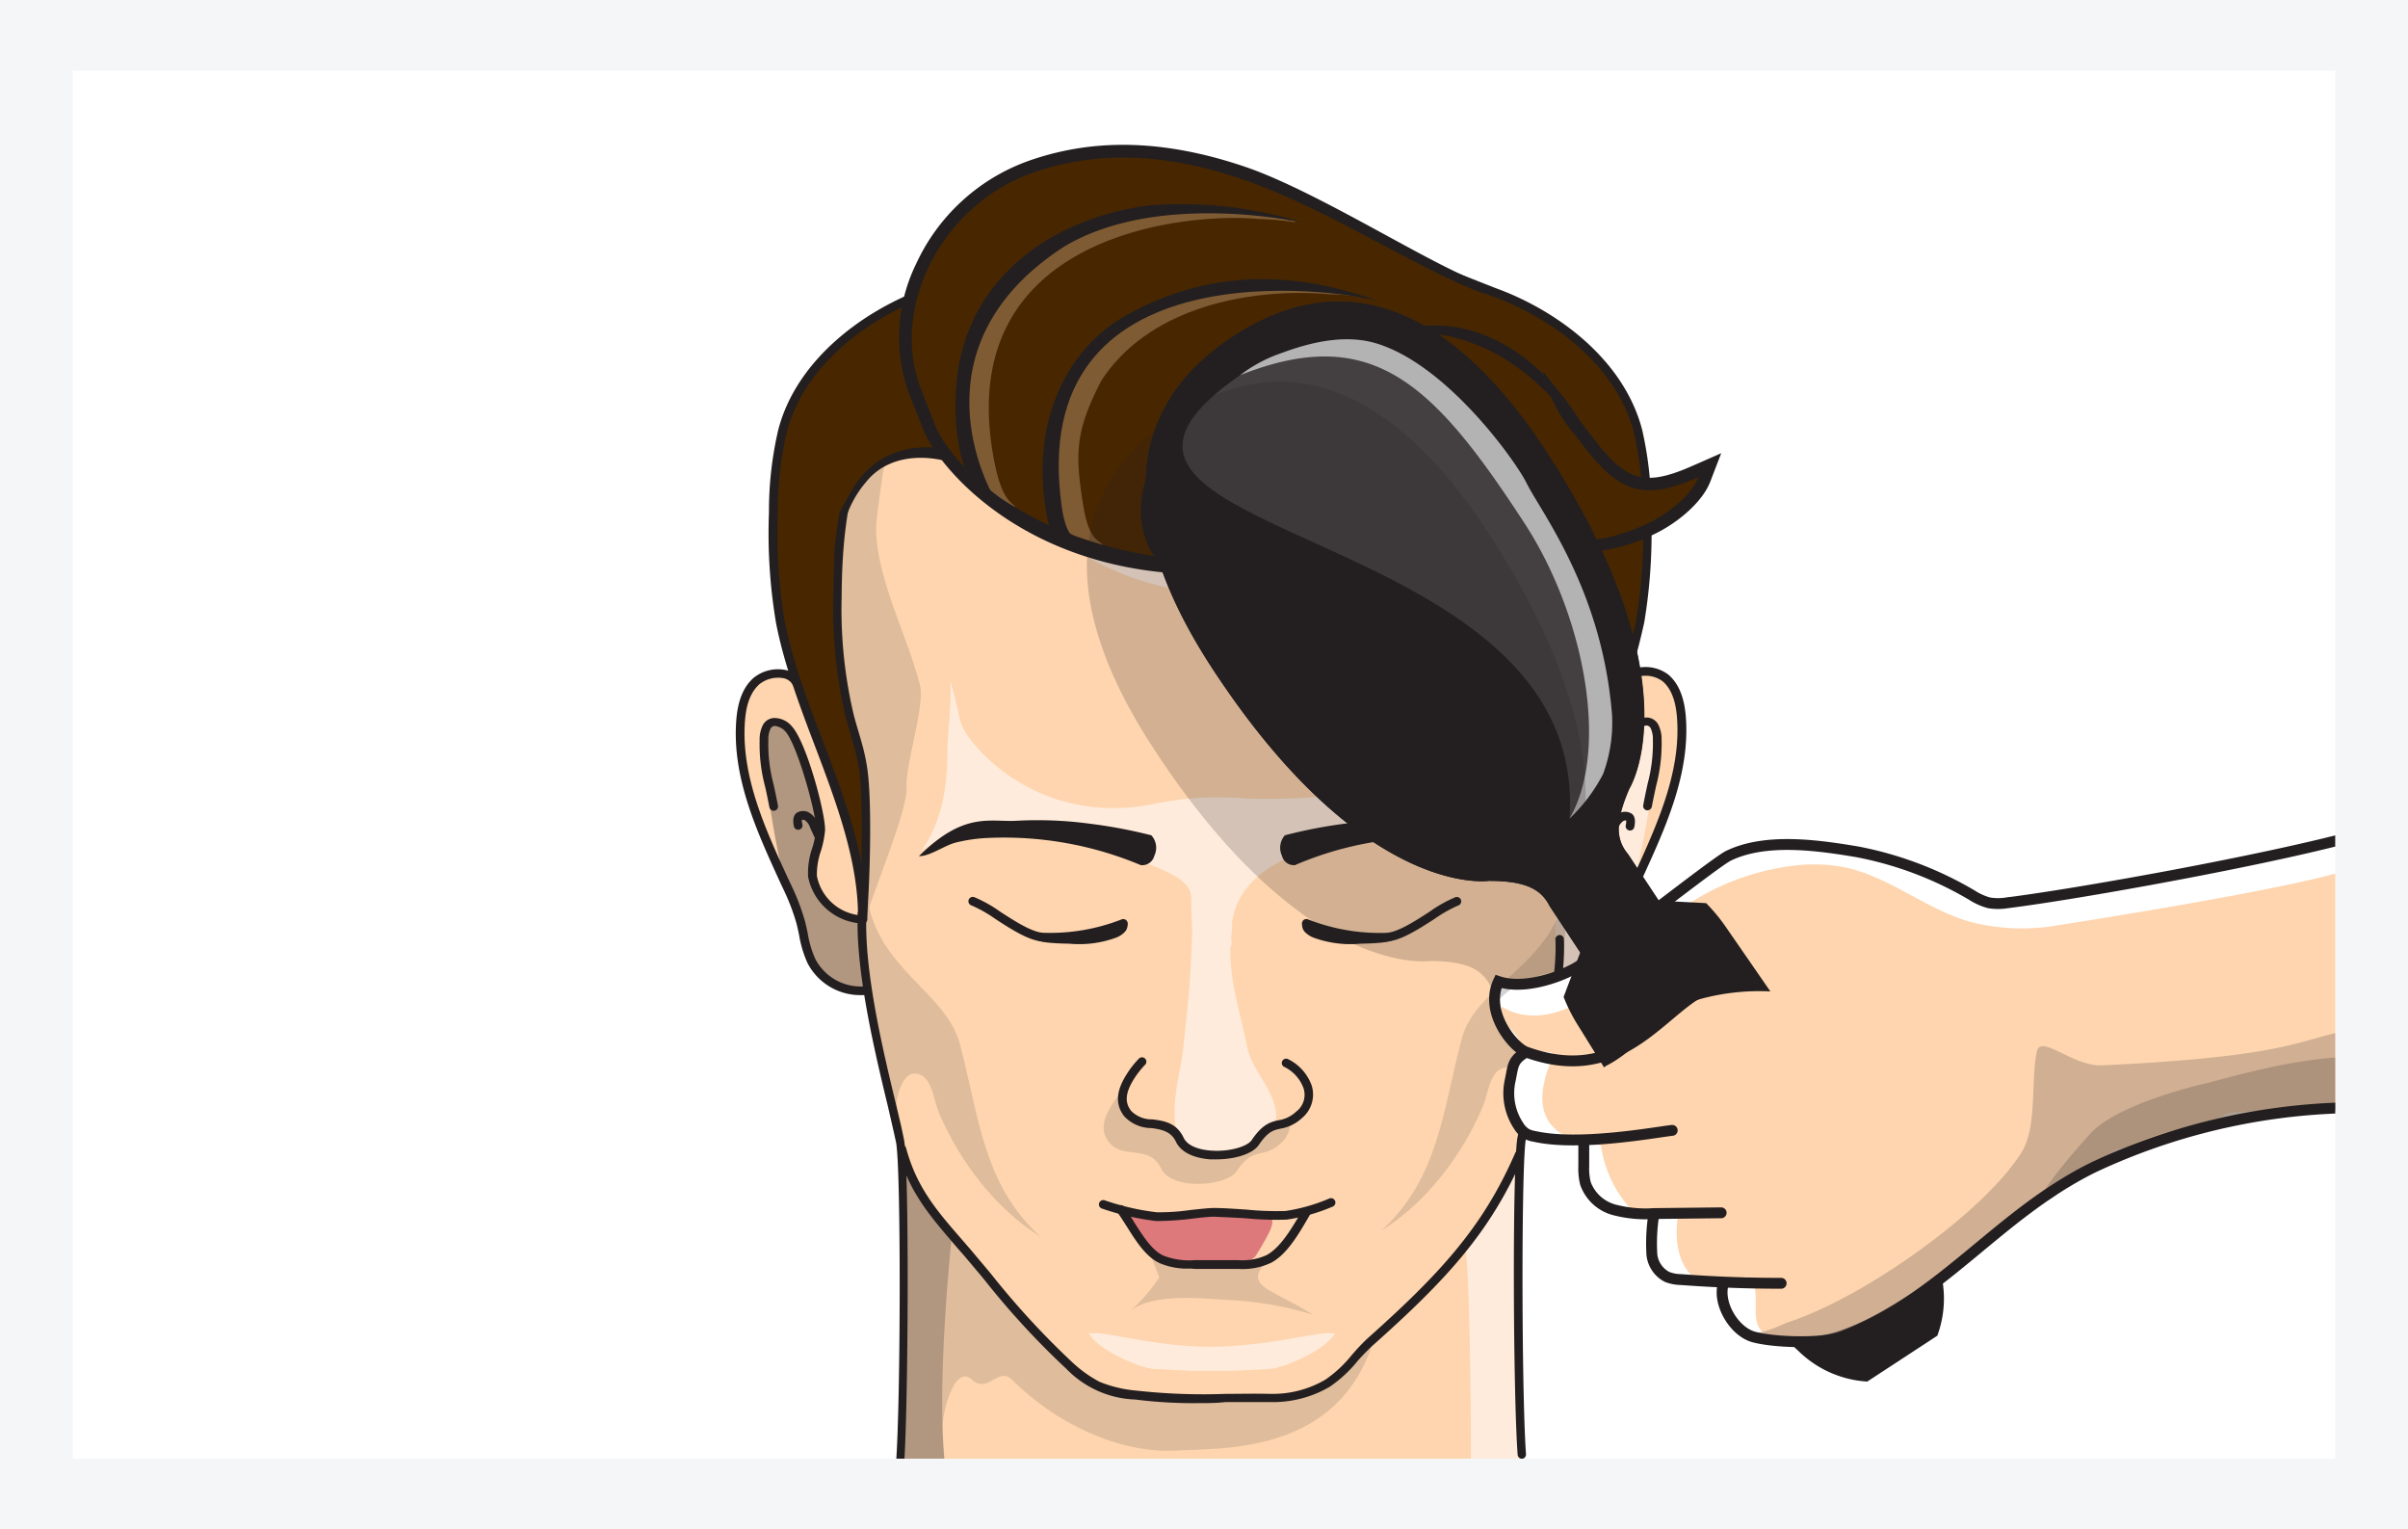 <svg height="200" viewBox="0 0 315 200" width="315" xmlns="http://www.w3.org/2000/svg" xmlns:xlink="http://www.w3.org/1999/xlink"><clipPath id="a"><path d="m9.52 9.24h295.96v181.52h-295.96z"/></clipPath><path d="m0 0h315v200h-315z" fill="#f4f6f8"/><path d="m9.52 9.24h295.96v181.52h-295.96z" fill="#fff"/><g clip-path="url(#a)"><path d="m133.15 126.62a30.37 30.37 0 0 0 9.33.4c2.39-.14 5.3-.63 6.14-2.88-2.77 7.77-6.89 13.5-7.32 21.74-.19 3.64.15 10.36 4.92 12.19 3.21 1.23 7.22 6.54 5.1 9.24-2.59 3.33-4 5.41-6.95 7.13-.69.41 2.13 2.54 1.34 2.38-5.35-1.08-7.26-13.53-9.64-15.09-12.36-8.13-14.07-23.84-16.34-24.29-6.76-1.32-7.31-15.72-5.83-22.45.2-.94 17.61 11.21 19.25 11.63z" fill="#ffebdb"/><path d="m184.6 127.22a30.68 30.68 0 0 1 -9.33.41c-2.39-.15-5.3-.64-6.14-2.88-.37 6.8 2.93 15 8.47 21.13 5.39 5.92-5.58 21.16-3 20 15-6.39 21.11-27.43 23.38-27.87 6.76-1.33 7.31-15.73 5.83-22.46-.16-.9-17.56 11.25-19.21 11.67z" fill="#ffebdb"/><path d="m128.31 153.67a.57.57 0 0 1 -.57-.56c-.22-7.55-2.72-11.21-5.13-14.75a27.65 27.65 0 0 1 -3.65-6.62.57.57 0 0 1 1.08-.37 26.66 26.66 0 0 0 3.51 6.35c2.51 3.67 5.1 7.47 5.33 15.36a.57.57 0 0 1 -.55.59z" fill="#231f20"/><path d="m183.57 155.73a.59.59 0 0 1 -.52-.62c.87-9.83 6.24-16.26 10.55-21.43 2.4-2.88 4.47-5.36 5.47-7.93a.56.56 0 0 1 .74-.33.57.57 0 0 1 .32.74c-1.06 2.75-3.19 5.3-5.65 8.25-4.43 5.31-9.45 11.33-10.29 20.8a.56.56 0 0 1 -.62.52z" fill="#231f20"/><path d="m204.32 119.17c-3.12-18.66.79-19.19 2.53-31.84 2.46-25.19-5.76-38.4-18.32-47.69-.09-.07-18.18-10.64-29.53-10.41-28.82.88-47.31 20.94-49.19 40.31-.08 0 .13 18.34 0 18.74 0 0 3 14.84 3 14.86.19 5.82 0 18.86 0 18.86.62 10.42 5.56 31.79 6.68 33.94 4.43 8.46 15.19 20 23.87 26.09 3.26 2.29 11.44 2.38 14.81 1.68 1.93.33 11.51.62 16.24-2.64 10-6.88 22.46-22 23.94-28.59 2.34-10.23 6.36-30.97 5.97-33.31z" fill="#fed5ae"/><path d="m206.46 106.14c4.52-11.63 8.88-22.35 9-34.82 0-2.86-.19-5.7-.41-8.55-.28-3.54-.32-6.07-1.81-9.3-2.45-5.34-7.81-10.34-13-13.09a123.33 123.33 0 0 0 -20.66-8.13c-.49 1.12.65 1.58 1.71 2.19 2.24 1.28 4.1 2.51 6.34 3.79a34.75 34.75 0 0 1 5.39 4 28.85 28.85 0 0 1 4.86 5.49 63.41 63.41 0 0 1 7.15 13.92c2.15 6.16 1.87 10.47 2 15.78.06 2-.3 4.94-.36 6.94-.25 7.55-2.93 13.89-3.18 18.05a40.79 40.79 0 0 0 1.05 11.3 66.29 66.29 0 0 1 1.92-7.57z" fill="#482700"/><path d="m117.94 188.34c0-1.94.29-30.16.08-36.64 2.18 5.27 5 8 8.59 12.18 1.52 1.79 7.93 28.9 7.87 34.75-.01.63-16.54 4.22-16.54-10.29z" fill="#b19780"/><path d="m140.48 179.19a12.76 12.76 0 0 0 7 3.11c13.77.93 22.9 1.46 27.22-2 1.94-1.56 8.29-7.9 10-9.69a83.31 83.31 0 0 0 13.93-18.9c-.42 9.89.26 23.7.4 37 .1 10-8.65 8.59-20.53 14.6-7 3.56-15.86 4.19-22.73 4.19-17.62 0-22.88-2.35-30.14-9.4-4.61-4.46-1.1-36.63-1.1-36.63 2.67 3.1 12.13 14.01 15.95 17.72z" fill="#fed5ae"/><path d="m120.41 140.56c1.59.71 1.75 3.42 2.43 5 2.71 6.35 7.37 12.49 13.23 16.15-7.42-6.83-7.93-15.3-10.47-25.06-1.82-7-10.91-9.87-12.2-19.56-1.73 6.63 0 13.62 1.72 20.26.56 2.15 1.32 7.4 2.09 9.38-.29-2.73.73-7.28 3.2-6.17z" fill="#b19780" opacity=".4"/><path d="m110.85 107.23c-4.52-11.63-9.6-23.44-9.75-35.91 0-2.86.19-5.7.41-8.55.28-3.54.58-7.17 2.07-10.4 2.45-5.33 7.55-9.24 12.74-12a123.33 123.33 0 0 1 20.68-8.12c.49 1.12-.75 2.2-1.81 2.8l-6.72 3.84a26.87 26.87 0 0 0 -4.91 3.3 28.85 28.85 0 0 0 -4.86 5.49 70.48 70.48 0 0 0 -7.07 14.88c-2.15 6.17-1.69 10.47-1.83 15.77-.06 2 0 4 .1 6 .47 7 3.24 12.8 3.25 19.22 0 3.27.62 7-.24 10.13a48.17 48.17 0 0 0 -2.06-6.45z" fill="#482700"/><path d="m118.6 102.73c-.15-2.61 2.37-10.49 1.77-13-1.51-6.35-6.4-15.36-5.68-21.84a120.67 120.67 0 0 1 4-20.18c-7.16 12.49-8.89 14.85-9.22 25-.11 3.63-.29 15.79 2.8 25.15 1.3 3.94 0 18.63 1.12 21.84 1.34-4.49 5.38-13.77 5.21-16.97z" fill="#b19780" opacity=".4"/><path d="m213.56 107.34c.56-1.86-1.64 19 6.3-6.49 3-16.48-6.65-14.66-7.47-10.7-.52 2.48-5.31 14.6-6 17.33a62.07 62.07 0 0 0 -1.9 12c0 .32 4.74.77 6.53-5.65s2.05-4.83 2.54-6.49z" fill="#fed5ae"/><path d="m213.69 115.69c.56-1.86 4.82-21.28 1.81-21.28-3.26 0-4.55 4.76-5 10.35-.22 2.52.38 7.16.06 9.71-.36 3-3.24 5.9-6 5-2.35-.73-.25 7.23-.25 9.33 0 .32 5.91-.58 6.65-4.09a49.59 49.59 0 0 1 2.73-9.02z" fill="#ffebdb"/><path d="m103.76 108c-.56-1.86 1.64 19-6.29-6.49-3-16.48 6.64-14.65 7.47-10.7.52 2.48 5.3 14.61 6 17.33a62.07 62.07 0 0 1 1.9 12c0 .32-4.74.77-6.52-5.65s-2.06-4.8-2.56-6.49z" fill="#fed5ae"/><path d="m102.65 115.37c-.56-1.86-4.56-21-1.55-21 3.26 0 3.93 4.41 6 12 .67 2.45-1.1 5.63-.79 8.18.36 3 3.74 5.32 6.52 5.65.25 0 .25 7.24.25 9.33 0 .32-5.88-.41-6.9-3.84-1.92-6.31-3.04-8.69-3.53-10.32z" fill="#b19780"/><path d="m199 188.66c0-4-.13-19.68-.23-22 0-3.13 0-5.72-.15-7 0-.11 0-3.27-.11-5.36 0-.8.05-1.64.09-2.58l-.45.79c-.09 0-.19.15-.32.56-1 3.25-6.1 10.2-6.1 10.2.63 5.11 1 33 .33 42 4.31-5.27 6.99-11.14 6.94-16.61z" fill="#ffebdb"/><path d="m117.73 192.14a.58.58 0 0 1 -.53-.62c.64-8.31.67-39.36 0-42.19-.26-1.23-.62-2.74-1-4.43-1.71-7.09-4.3-17.8-4-25.43a.54.54 0 0 1 .6-.55.58.58 0 0 1 .54.6c-.34 7.47 2.22 18.09 3.92 25.11.41 1.71.77 3.22 1 4.45.69 3.19.58 34.61 0 42.53a.57.57 0 0 1 -.53.53z" fill="#231f20"/><path d="m112.47 130.14a7.76 7.76 0 0 1 -6.83-4.18 14.52 14.52 0 0 1 -1.1-3.64c-.11-.55-.23-1.1-.37-1.63a28.47 28.47 0 0 0 -1.75-4.52l-.37-.79c-3.08-6.73-6.28-13.7-5.74-21.11.19-2.61.93-4.44 2.26-5.61a5.06 5.06 0 0 1 4-1.07 2.85 2.85 0 0 1 2.12 1.41.57.57 0 0 1 -.24.77.58.58 0 0 1 -.77-.24 1.75 1.75 0 0 0 -1.29-.85 3.92 3.92 0 0 0 -3.07.82c-1.09 1-1.71 2.53-1.87 4.82-.52 7.12 2.61 14 5.64 20.56l.37.79a29.1 29.1 0 0 1 1.81 4.69c.15.56.27 1.13.39 1.7a13.38 13.38 0 0 0 1 3.36 6.69 6.69 0 0 0 6.34 3.58c.34 0 .59.21.62.52a.57.57 0 0 1 -.52.62z" fill="#231f20"/><path d="m208.32 119a.59.59 0 0 1 -.49-.29.56.56 0 0 1 .21-.78 4.78 4.78 0 0 0 1.8-3.43 21 21 0 0 0 .12-3.89v-.86a48.9 48.9 0 0 1 .3-6.63c.43-3.88 1.34-6.47 2.84-8.15a3 3 0 0 1 2.43-1.13 1.75 1.75 0 0 1 1.39.91 4.21 4.21 0 0 1 .44 2 21.43 21.43 0 0 1 -.71 6c-.17.8-.37 1.69-.57 2.76a.61.61 0 0 1 -.67.46.57.57 0 0 1 -.45-.67c.2-1.09.4-2 .57-2.79a20.44 20.44 0 0 0 .69-5.76 3.38 3.38 0 0 0 -.28-1.5.67.67 0 0 0 -.52-.37 2.2 2.2 0 0 0 -1.47.76c-1.34 1.49-2.15 3.88-2.56 7.52a49.88 49.88 0 0 0 -.29 6.47v.86a20.88 20.88 0 0 1 -.13 4.1 5.78 5.78 0 0 1 -2.36 4.24.6.6 0 0 1 -.29.17z" fill="#231f20"/><path d="m112.8 120.78a7.59 7.59 0 0 1 -7.09-6.12 9.94 9.94 0 0 1 .55-3.77 12.7 12.7 0 0 0 .51-2.44c0-2.12-2.47-11-4-12.75a2.12 2.12 0 0 0 -1.46-.76.66.66 0 0 0 -.52.37 3.25 3.25 0 0 0 -.28 1.5 20.43 20.43 0 0 0 .68 5.76c.18.8.37 1.7.58 2.79a.58.58 0 0 1 -.46.67.59.59 0 0 1 -.66-.46c-.21-1.07-.4-2-.58-2.76a21.44 21.44 0 0 1 -.7-6 4.21 4.21 0 0 1 .43-2 1.75 1.75 0 0 1 1.4-.91 3 3 0 0 1 2.42 1.13c1.9 2.11 4.36 11.31 4.31 13.53a12.88 12.88 0 0 1 -.54 2.72 9.31 9.31 0 0 0 -.53 3.27 6.4 6.4 0 0 0 6 5.18.57.57 0 0 1 .57.57.56.56 0 0 1 -.63.48z" fill="#231f20"/><path d="m192.8 89.7c-.67 2.15-1 4-1.38 5.41-.84 3.2-5.8 9.92-28.5 9.32 1.52 5.2 21.32 4.31 25.37 4.5a15.66 15.66 0 0 1 3.62.44 16 16 0 0 1 4.84 2.67c-2.73-3.64-3.55-8.38-3.56-12.93-.01-2.71-.58-6.7-.39-9.41z" fill="#ffebdb"/><path d="m124.32 89.12c.67 2.15 1 4 1.38 5.42.63 2.4 9.74 13.92 25.71 10.52 3.22-.69-5.15 3.42-.89 4-4.05.23-17.64-.88-21.69-.7a16.23 16.23 0 0 0 -3.62.45 16.08 16.08 0 0 0 -4.84 2.67c2.73-3.64 3.55-8.38 3.56-12.93.01-2.72.58-6.72.39-9.43z" fill="#ffebdb"/><path d="m151.65 167.05a22 22 0 0 1 -3.93 4.53c2.65-2.4 8.73-1.84 12.66-1.59a45.34 45.34 0 0 1 11.35 1.93c-2.11-1.31-4.13-2.26-5.75-3.2-2.77-1.61-.92-3.21.65-4.2-5.92 2.24-13.25.9-16.11-.38z" fill="#b19780" opacity=".4"/><path d="m168.4 146.79c-1.46.57-2.48.06-4.23 2.66-1.33 2-8.5 2.56-9.87-.36-1.5-3.18-5-1.14-6.82-3.43a3.16 3.16 0 0 1 -.43-3.22l-.08.14a11.13 11.13 0 0 0 -1.51 1.91c-1.06 1.67-1.61 3.34-.38 4.89 1.8 2.29 5.32.25 6.81 3.43 1.38 2.92 8.55 2.33 9.88.36 2.28-3.39 3.31-1.48 5.69-3.59a3.4 3.4 0 0 0 1.29-2.66z" fill="#b19780" opacity=".4"/><path d="m156 120.28c.09-3 3.52-4.08 4.7-1.51a6.2 6.2 0 0 1 .34 3.67c-.49 5.16 1.09 9.39 2.11 14.49.62 3.11 3.57 5.58 3.77 8.73a1.37 1.37 0 0 1 -.2 1c-.33.39-.22.72-.74.88-1.06.33-1.61 1.71-2.38 2.43-1.43 1.35-4.48 1.25-6.52.84-5.68-1.13-2.7-9.77-2.31-13.58.8-7.62.98-8.99 1.23-16.95z" fill="#ffebdb"/><path d="m155.82 117.34a87.63 87.63 0 0 0 .59 9.47c.86-1.06 4.82-2.08 4.7-3.45-.4-4.59 1.5-8.59 7.67-11.32 4.19-1.85 9.16-5.23 8.81-5.21-11 .44-7.68-2.57-18.58-2.57-8.49 0-15.79 3.44-19.88 3.09-.46 0 9.56 2.61 9.18 2.85-3.94 2.5 7.44 2.94 7.51 7.14z" fill="#ffebdb"/><path d="m151 111.92a2.4 2.4 0 0 0 -.39-2.68 65.91 65.91 0 0 0 -8.22-1.54 51.37 51.37 0 0 0 -9.44-.36c-3.5.19-6.83-1.24-12.74 4.63 1.47 0 3.25-1.35 4.74-1.76a21.13 21.13 0 0 1 4.47-.63 46.16 46.16 0 0 1 19.81 3.56 1.63 1.63 0 0 0 1.77-1.22z" fill="#231f20"/><path d="m167.7 111.92a2.46 2.46 0 0 1 .38-2.68 62.73 62.73 0 0 1 8-1.54 49 49 0 0 1 9.22-.36c3.42.19 6.67-1.24 12.44 4.63-1.43 0-3.17-1.35-4.63-1.76a20.12 20.12 0 0 0 -4.36-.63 44.14 44.14 0 0 0 -19.35 3.56 1.6 1.6 0 0 1 -1.7-1.22z" fill="#231f20"/><path d="m204.37 129.7h-.64a.57.57 0 1 1 .1-1.14 6.68 6.68 0 0 0 6.35-3.53 13.81 13.81 0 0 0 1-3.36c.11-.57.23-1.14.38-1.69a28.91 28.91 0 0 1 1.82-4.7l.36-.79c3-6.61 6.16-13.44 5.64-20.56-.16-2.29-.77-3.87-1.87-4.82a3.77 3.77 0 0 0 -2.95-.67 2.24 2.24 0 0 0 -1.58 1 .57.57 0 1 1 -1-.53 3.24 3.24 0 0 1 2.37-1.59 4.92 4.92 0 0 1 3.92.93c1.34 1.16 2.08 3 2.27 5.6.53 7.41-2.66 14.38-5.75 21.12l-.36.79a27.45 27.45 0 0 0 -1.75 4.51c-.15.54-.26 1.09-.38 1.63a14.5 14.5 0 0 1 -1.09 3.64 7.77 7.77 0 0 1 -6.84 4.16z" fill="#231f20"/><path d="m132.51 180.54c5.32 5.39 13.79 9.6 21.35 9.16 5.92-.34 21.33.58 25.85-14.52-7 6.4-6.76 6.86-11 7.32-4 .43-21.25.14-23.58-.67-3.21-1.11-6-3.69-8.32-6.14-5.57-5.78-11.55-14.75-17.13-20.53 1 1.08.7 12.14.38 13.44-.63 2.63 3.3 24.18 3.11 21.15-.32-5.12 1.73-11.36 3.94-9.35s3.42-1.87 5.4.14z" fill="#b19780" opacity=".4"/><path d="m156.93 183.5a61.21 61.21 0 0 1 -8.42-.47 13.17 13.17 0 0 1 -9-4 104.73 104.73 0 0 1 -10.76-11.69c-.89-1.07-1.76-2.1-2.58-3.07l-1.17-1.34c-3.43-4-6.13-7.1-7.57-12.49a.57.57 0 0 1 1.1-.3c1.38 5.14 4 8.18 7.33 12l1.15 1.33 2.59 3.08a106.24 106.24 0 0 0 10.62 11.56 16.61 16.61 0 0 0 3.59 2.59 16.35 16.35 0 0 0 4.82 1.16 79.37 79.37 0 0 0 11.71.43c1.87 0 3.81-.05 5.73 0h.34a13.58 13.58 0 0 0 7-1.88 16.25 16.25 0 0 0 3.39-3.16 28.1 28.1 0 0 1 2-2.13c9.57-8.53 15.2-14.63 19.41-24.34a.57.57 0 0 1 1.05.45c-4.29 9.91-10 16.1-19.7 24.74a27.86 27.86 0 0 0 -1.95 2 17 17 0 0 1 -3.66 3.39 14.73 14.73 0 0 1 -7.94 2c-1.9 0-3.83 0-5.69 0-1.07.13-2.23.14-3.39.14z" fill="#231f20"/><path d="m173.63 174.35c-1.79 0-8.57 1.78-15.37 1.78-6.55 0-13.12-1.79-14.85-1.78h-1c1.23 2.27 6.82 4.59 8.51 4.68l4.72.24h5.77l4.71-.24c1.69-.09 7.29-2.41 8.52-4.68z" fill="#ffebdb"/><path d="m196.39 139.76c-1.59.71-1.75 3.42-2.43 5-2.71 6.36-7.37 12.49-13.23 16.16 7.42-6.84 7.93-15.3 10.48-25.06 1.81-7 12.28-9.87 13.57-19.56.5 6.42-1.05 14.16-2.78 20.79-.56 2.16-1.64 6.87-2.41 8.85.29-2.74-.73-7.28-3.2-6.18z" fill="#b19780" opacity=".4"/><path d="m199.1 190.78a.57.57 0 0 1 -.57-.53c-.6-7.92-.72-38.42 0-41.61.37-1.65.9-3.7 1.47-5.87 1.66-6.35 3.74-14.25 3.47-19.9a.56.56 0 0 1 .54-.59.57.57 0 0 1 .57.54c.28 5.81-1.82 13.81-3.51 20.24-.56 2.16-1.09 4.19-1.45 5.83-.62 2.83-.59 33 0 41.28a.56.56 0 0 1 -.53.61z" fill="#231f20"/><path d="m159.25 158.54c7.69.41 8.92-.68 5.08 5.6-.82 1.33-3.75 1.14-5.32 1.17-2.33 0-1.44-.18-3.77-.15a6 6 0 0 1 -3.64-.73 5.48 5.48 0 0 1 -1.16-1.24c-.47-.63-3.87-4.22-3.83-5 4.39 1.19 8.28.11 12.64.35z" fill="#dd797b"/><path d="m151.86 159.68c-.24 0-.46 0-.66 0a33.65 33.65 0 0 1 -7-1.61.57.57 0 1 1 .35-1.08 32.51 32.51 0 0 0 6.76 1.55 28.13 28.13 0 0 0 4.37-.29c1.21-.13 2.36-.26 3.13-.27 1.06 0 2.58.1 4.25.21a38.67 38.67 0 0 0 5.11.18 23.21 23.21 0 0 0 5.74-1.64.58.58 0 0 1 .74.33.57.57 0 0 1 -.32.74 24.2 24.2 0 0 1 -6 1.7 40.35 40.35 0 0 1 -5.34-.17c-1.57-.1-3.19-.16-4.16-.21-.71 0-1.83.13-3 .27a39.49 39.49 0 0 1 -3.97.29z" fill="#231f20"/><path d="m155.74 165.9a9.2 9.2 0 0 1 -4.05-.71c-1.78-.83-3-2.74-4.28-4.77-.41-.64-.82-1.3-1.26-1.91a.58.58 0 0 1 .13-.8.58.58 0 0 1 .8.14c.45.63.87 1.3 1.29 2 1.2 1.88 2.33 3.66 3.81 4.35a9.18 9.18 0 0 0 4.11.6h5.67a7.57 7.57 0 0 0 3.75-.67c1.72-.95 3.1-3.17 4.6-5.76a.57.57 0 1 1 1 .58c-1.58 2.73-3 5.09-5 6.18a8.72 8.72 0 0 1 -4.3.82h-5.67z" fill="#231f20"/><path d="m188.75 38.86c-.09-.07-18.18-10.69-29.54-10.41a55 55 0 0 0 -30.27 9.72c7.47-4-.33 23.83 7.32 30.43a36.81 36.81 0 0 0 42.16 4.4c20.58-11.32 28.07-1.34 26.11 24 .28-1.3 2.32-8.8 2.55-10.44 2.45-25.19-5.76-38.41-18.33-47.7z" fill="#ffebdb"/><g fill="#231f20"><path d="m204.55 119a.57.57 0 0 1 -.57-.57c-.11-7.72 2.66-15.07 5.34-22.18a91.3 91.3 0 0 0 4.68-15 69.45 69.45 0 0 0 .9-14.17 46.79 46.79 0 0 0 -1.16-10.5c-2.3-8.94-10.9-15-18.19-17.68l-2.05-.8c-6.26-2.5-22.9-9.1-36.11-9.1a.58.58 0 0 1 -.57-.57.57.57 0 0 1 .57-.57c13.43 0 30.21 6.64 36.53 9.14.87.34 1.55.61 2 .78 7.56 2.79 16.5 9.11 18.91 18.48a47.5 47.5 0 0 1 1.17 10.74 71.17 71.17 0 0 1 -.91 14.4 92.11 92.11 0 0 1 -4.74 15.18c-2.65 7-5.38 14.26-5.27 21.77a.58.58 0 0 1 -.57.58z"/><path d="m112.8 120.78a.57.57 0 0 1 -.56-.57c.1-7.5-2.86-15.33-5.73-22.9-2-5.24-4-10.66-5-15.87a70.52 70.52 0 0 1 -.92-14.4 47 47 0 0 1 1.2-10.76c2.4-9.37 11.34-15.69 18.9-18.48.47-.17 1.15-.44 2-.78 6.32-2.5 23.11-9.14 36.53-9.14a.56.56 0 0 1 .57.57.57.57 0 0 1 -.57.57c-13.22-.02-29.86 6.58-36.12 9.06l-2 .8c-7.28 2.68-15.89 8.74-18.19 17.68a46.2 46.2 0 0 0 -1.15 10.5 69.38 69.38 0 0 0 .89 14.17c1 5.11 3 10.48 5 15.68 2.9 7.67 5.91 15.6 5.8 23.31a.57.57 0 0 1 -.65.56z"/><path d="m159.14 151.62c-.29 0-.57 0-.84 0-2.27-.18-3.86-1-4.48-2.32s-1.86-1.6-3.21-1.77a4.85 4.85 0 0 1 -3.54-1.54c-1.58-2-.56-4.13.35-5.56a12.2 12.2 0 0 1 1.58-2 .57.57 0 0 1 .82.79 12 12 0 0 0 -1.44 1.82c-1.17 1.86-1.29 3.12-.41 4.24a3.75 3.75 0 0 0 2.78 1.11c1.48.19 3.15.41 4.1 2.43.44.91 1.72 1.52 3.54 1.65 2.25.19 4.74-.47 5.35-1.37 1.43-2.13 2.5-2.37 3.53-2.6a4.21 4.21 0 0 0 2.26-1.1 2.76 2.76 0 0 0 1-3.05 5 5 0 0 0 -2.61-2.86.57.57 0 0 1 .53-1 6.17 6.17 0 0 1 3.15 3.51 4 4 0 0 1 -1.31 4.24 5.38 5.38 0 0 1 -2.77 1.36c-.92.2-1.65.36-2.84 2.12-.87 1.28-3.35 1.9-5.54 1.9z"/><path d="m107.15 110a.58.58 0 0 1 -.52-.33l-.65-1.42a1.84 1.84 0 0 0 -.73-1 .39.39 0 0 0 -.37 0s0 .2.09.58a.57.57 0 0 1 -1.12.23c-.2-.94 0-1.56.45-1.81a1.65 1.65 0 0 1 1.39-.06 2.78 2.78 0 0 1 1.32 1.53l.66 1.42a.58.58 0 0 1 -.28.76.69.69 0 0 1 -.24.1z"/><path d="m210.49 110a.69.69 0 0 1 -.24 0 .58.58 0 0 1 -.28-.76l.66-1.42a2.8 2.8 0 0 1 1.31-1.53 1.67 1.67 0 0 1 1.4.06c.49.25.65.87.45 1.81a.57.57 0 0 1 -1.12-.23 1.83 1.83 0 0 0 .05-.64s-.16 0-.33.06a1.78 1.78 0 0 0 -.72 1l-.66 1.42a.57.57 0 0 1 -.52.23z"/><path d="m136.58 123.13c-1.82 0-4.22-1.55-6.33-2.92a17.41 17.41 0 0 0 -3.17-1.8.57.57 0 0 1 -.37-.72.58.58 0 0 1 .72-.37 17.66 17.66 0 0 1 3.44 1.93c1.88 1.22 4.23 2.74 5.71 2.74a25.64 25.64 0 0 0 10.14-1.75.58.58 0 0 1 .75.3.57.57 0 0 1 -.3.75 26.58 26.58 0 0 1 -10.59 1.84z"/><path d="m139.93 123.42a14 14 0 0 0 6.11-.81 3.17 3.17 0 0 0 1.08-.71 1.34 1.34 0 0 0 .36-1.18 6.74 6.74 0 0 0 -1.53.33 24.45 24.45 0 0 1 -6.53 1.32c-.39 0-3.88-.17-3.83.42s3.85.61 4.34.63z"/><path d="m181.25 123.13a26.61 26.61 0 0 1 -10.59-1.84.57.57 0 0 1 .46-1.05 25.64 25.64 0 0 0 10.13 1.76c1.48 0 3.83-1.52 5.72-2.74a17.64 17.64 0 0 1 3.43-1.93.58.58 0 0 1 .72.37.57.57 0 0 1 -.37.72 17.73 17.73 0 0 0 -3.16 1.8c-2.12 1.36-4.52 2.91-6.34 2.91z"/><path d="m177.9 123.42a14 14 0 0 1 -6.11-.81 3.27 3.27 0 0 1 -1.08-.71 1.37 1.37 0 0 1 -.36-1.18 6.74 6.74 0 0 1 1.53.33 24.45 24.45 0 0 0 6.53 1.32c.4 0 3.88-.17 3.84.42s-3.86.61-4.35.63z"/><path d="m204.53 116.89a.58.58 0 0 1 -.57-.52c-.08-.88-.19-1.9-.31-3-.49-4.51-1.1-10.12-.41-13.58.27-1.36.66-2.7 1-4 .22-.76.45-1.53.65-2.29a58.61 58.61 0 0 0 1.57-15.38c0-5.63-.41-12.94-3.14-19.58a45.4 45.4 0 0 0 -12-16.93c-6-5-14.69-9.3-23.32-11.43a.58.58 0 0 1 -.42-.7.57.57 0 0 1 .69-.41c8.8 2.17 17.69 6.54 23.79 11.67a45.94 45.94 0 0 1 12.37 17.36c2.8 6.81 3.19 14.27 3.22 20a59.17 59.17 0 0 1 -1.65 15.68c-.2.78-.43 1.55-.66 2.32-.37 1.28-.76 2.59-1 3.9-.66 3.29 0 9 .42 13.24.13 1.12.24 2.15.32 3a.59.59 0 0 1 -.52.63z"/><path d="m112.8 120.78a.58.58 0 0 1 -.52-.62c.37-4.12.8-15.94 0-20.16-.26-1.31-.65-2.63-1-3.91q-.34-1.16-.66-2.31a61.17 61.17 0 0 1 -1.61-15.68c0-5.73.43-13.19 3.22-20a46 46 0 0 1 12.27-17.37c6.1-5.13 15-9.5 23.79-11.67a.56.56 0 0 1 .69.41.58.58 0 0 1 -.41.7c-8.64 2.13-17.36 6.41-23.33 11.43a45.51 45.51 0 0 0 -12 16.93c-2.72 6.64-3.11 14-3.14 19.58a59.92 59.92 0 0 0 1.58 15.38c.2.76.42 1.52.65 2.28.38 1.3.78 2.65 1 4 .86 4.32.43 16.32.06 20.48a.56.56 0 0 1 -.59.53z"/></g><path d="m119.09 59.17c3.93-.41 4.62-.27 8.17 1.47 8 4.61 11.53 15.82 33.85 12.78s17.27-5.68 25.33-10.7c7.19-4.48 18.08-2.11 21.16 9.66 2 7.49-1.46-23.88-2.39-25-5.58-6.72-37-25-61.85-15.95-8.21 2-17 4.68-24.38 8.69a25.81 25.81 0 0 0 -8.21 6.21 14.86 14.86 0 0 0 -3.2 8.86c0 1.63-2.88 6.35-1 7 1.42.53 2.18 10.56 2.24 9.15.35-7.98 8.42-11.97 10.28-12.17z" fill="#482700"/><path d="m109.64 78.35c-1-5.24-.75-11.28 2.93-15.9a10.82 10.82 0 0 1 3.43-2.79 11.05 11.05 0 0 1 4.35-1.13 15.68 15.68 0 0 1 8.59 1.91c2.66 1.75 4.4 3.56 6.53 5a40.93 40.93 0 0 0 6.53 3.72 34.44 34.44 0 0 0 14.79 2.69 65.74 65.74 0 0 0 15.31-1.66c4.61-1.26 8.47-4.75 13.15-7.87a13.51 13.51 0 0 1 16.67.46c4.64 3.89 6 9.88 5.58 15.17 0 .08-.35.3-.43.3a.15.15 0 0 1 -.14-.15c0-5.26-1.37-11.06-5.75-14.34-4.2-3.19-10.72-3.47-14.78.1-4.25 3.21-8.17 7-13.51 8.55a62.84 62.84 0 0 1 -16.08 2c-5.4 0-10.93-.67-15.86-3a34 34 0 0 1 -7-4.21c-2.12-1.68-3.95-3.73-6.1-5.26-4.41-2.57-11.08-3.31-14.59 1.14-3.53 4.11-4.1 10-3.4 15.19a.14.14 0 0 1 -.28 0z" fill="#231f20"/><path d="m221.5 60.88c-6.23 2.76-8.63 2.15-12.85-3.29l-.52-.68c-.24-.31-.47-.62-.71-.92-1.18-1.5-2.34-3.07-3.46-4.58a92.62 92.62 0 0 0 -8.24-10.09c-3.14-3.18 0-3.33-4.2-5.25-7.32-3.32-20.09-11.36-28.68-14.27-10.36-3.51-19.58-3.8-28.18-.8a25.73 25.73 0 0 0 -14.83 13.53 21.8 21.8 0 0 0 -.91 17l1.08 2.67.64 1.6c1.66 5.05 14.73 21.32 41.88 19.11 14.48-1.17 21.26-9.53 32.28-4.91 10.47 4.39 18.2 1.49 21.57-.13s6.4-4.38 7.35-6.86l1.44-3.74z" fill="#231f20"/><path d="m122.19 55.24c-.64-1.64-1.19-3-1.72-4.37-4.11-10.49 2.65-24.14 14.73-28.31 9.14-3.15 18.2-2.2 27.11.82 12.07 4.09 24.76 13 33.82 15.72 7.93 2.91 2.61 9.43 10 17.91.42.53.82 1.07 1.23 1.6 4.67 6 7.92 6.85 14.83 3.79-.81 2.11-3.51 4.52-6.52 6-7.29 3.5-14.5 3.1-21.47-.44-10.47-4.84-23.86 6-34.4 5.5-25.09-.46-36.11-13.6-37.61-18.22z" fill="#482700"/><path d="m188.79 43.83a45.72 45.72 0 0 0 -6.17-.32c7-2.83 19.46.07 26.85 16.86-2.2-2.51-8.2-14.24-20.68-16.54z" fill="#231f20"/><path d="m152.61 62.4c-3.17 6.08 4.45 12.51-.44 11.93-5.28-5.85-2.68-13.68 1.77-18.58 10-10.58 25.6-9.15 37.66-5-11.42-2.05-29.87-4.37-38.99 11.65z" fill="#231f20"/><path d="m166 74.33c-9.13-10.24 8-14.89 20.69-15.58-5.33 1.67-8.78 3-13.5 4.73-13.41 5-2.7 9.52-7.19 10.85z" fill="#231f20"/><path d="m213.17 103.12s8.78-14-11-44.24c-9.7-14.83-23.72-26.11-40.86-14.88-17.14 11.22-12.42 28.59-2.72 43.42 19.78 30.22 36.14 27.78 36.14 27.78 4.88 0 6.87 1.09 8 3.32l4 6.06-2.19 5.8a22.42 22.42 0 0 0 1.79 3.57c4.19 6.72 16.46 26.73 20.8 33.35a54.93 54.93 0 0 0 8.13 9.38 14.06 14.06 0 0 0 9 4l4.59-3 4.58-3a14.06 14.06 0 0 0 -.06-9.86 56 56 0 0 0 -5.37-11.21c-4.33-6.63-17.76-25.88-22.24-32.41a22.91 22.91 0 0 0 -2.55-3.07l-6.2-.32-4-6.06c-1.59-1.9-1.79-4.15.16-8.63z" fill="#231f20"/><path d="m268.87 117.2a32.9 32.9 0 0 1 -9.95.2c-3.28-.69-6-2.94-9.18-4.05-2.9-1-10.12-2.72-13.2-2.74-4.77 0-6.59-1.45-10.44 1.36-7.35 5.35-10.47 7.68-16.17 12-2.56 2-7.38 4.69-10.6 4.76-1 0-2.23-1.17-3.06-.68-1.48.87-1.32 3.11-.49 4.61s2.14 2.8 2.46 4.49c.59 3.21-2.7 4.05.45 10.08.84 1.6 2.11.95 3.92 1.15s4.21 0 4.56 1.74a23.32 23.32 0 0 1 -.3 3c0 3.33 3.78 5.41 7.1 5.67.45 0 1.54-.31 1.77.07a5.81 5.81 0 0 1 .38 1.85c-.31 2.66-.18 5 1.73 6.83 2 .18 3.53-.13 5.52 0 .64.05 1.61-.18 2.08.26s.07 2.52.24 3.22c.65 2.85 4.31 4.64 7.19 4.21 3.8-.56 5.88-5 5.43-8.85s-2.67-7.13-4.46-10.52a64.52 64.52 0 0 1 -5.94-17.64c-.83-4.19-1.12-9.15 2-12.1 1.69-1.62 4.06-2.27 6.35-2.72 2.68-.54 5.61-.85 8 .44 2.73 1.47 4.1 4.63 6.52 6.57 3.07 2.45 7.33 2.61 11.25 2.47 8-.3 18.71-.78 25.13-6.19 2.35-2 3.78-4.1 3.34-7.25-.18-1.34-.4-5.36-1.63-6.12-1.49-.89-15.01 3.02-20 3.88z" fill="#fff"/><path d="m308.45 113.28c-.56-.23 2 1.22-39.55 7.78a27.31 27.31 0 0 1 -10.58-.35c-6-1.46-11-6.06-17.09-7.3a21.4 21.4 0 0 0 -7.23-.11 32.17 32.17 0 0 0 -17.87 8.7c-2.86 2.76-5.22 6.07-8.46 8.38s-7.8 3.43-11.15 1.29c-1.05 1.8 2.29 3.26 2.56 5.34.11.85 4.49.18 4.15 1-.89 2.13-5 10.72 6.19 11.76a15.67 15.67 0 0 0 3.23 7.55 4 4 0 0 0 1.35 1.18c1.72.77 3.9-.74 5.53.2-.38 2.5-.32 5.24 1.1 7.33s4.57 3.15 6.6 1.63c.43-.33.93-.78 1.44-.6a1.13 1.13 0 0 1 .55.55c1.1 2-.37 5.09 1.38 6.61a4 4 0 0 0 2.4.78 19.1 19.1 0 0 0 5.79-.45c3.75-.87 7.15-2.84 10.43-4.85 2.95-1.8 5.86-3.67 8.7-5.63 3-2.07 9.06-9.46 16.49-12.19 1-.37 1.75-1.3 2.78-1.62 1.23-.38 10.09-2.24 13.95-4.57 1.1-.66 15.95-.21 16.4-1.09.71-1.43 1.51-31.08.91-31.32z" fill="#fed5ae"/><path d="m225.15 158.61-8.8.1a16.11 16.11 0 0 1 -5.23-.5 5.51 5.51 0 0 1 -3.72-3.44 8 8 0 0 1 -.22-2.24v-3.07" fill="none" stroke="#231f20" stroke-linecap="round" stroke-miterlimit="10" stroke-width="1.42"/><path d="m233 167.83q-6.57 0-13.13-.49a5.12 5.12 0 0 1 -1.78-.34 3.72 3.72 0 0 1 -2-2.91 24.29 24.29 0 0 1 .27-5.38" fill="none" stroke="#231f20" stroke-linecap="round" stroke-miterlimit="10" stroke-width="1.42"/><path d="m218.75 147.83c-2.07.22-12.15 2.11-18 .79a3.78 3.78 0 0 1 -1-.3 3 3 0 0 1 -1.09-1.08 7.69 7.69 0 0 1 -1.12-5.88c.43-2 .27-2.65 2-3.72" fill="none" stroke="#231f20" stroke-linecap="round" stroke-miterlimit="10" stroke-width="1.42"/><path d="m308.15 109.29c-11.81 3.22-36.34 7.63-45.59 8.78a7.26 7.26 0 0 1 -2.37 0 7.9 7.9 0 0 1 -2.23-1 46.72 46.72 0 0 0 -15-5.67c-5.31-.89-12-1.82-16.84.51-1.83.88-17.34 13.24-20.1 14.74s-7.05 2.71-10 1.71c-1.9 4.1 2 8.64 3.61 9.22 15 5.46 19.43-10.17 27.08-8.75" fill="none" stroke="#231f20" stroke-linecap="round" stroke-miterlimit="10" stroke-width="1.42"/><path d="m274.93 139.33c-3.7.17-8-4.14-8.48-1.81-.82 3.82.08 9.87-2 13.18-4.81 7.72-20.27 18.78-30.32 22.15-1.74.59-4 2.16-6.45 1.05 2.45 1.11 3 2.62 12.75.94a9.08 9.08 0 0 0 3.48-1.34c.94-.62 3.38-1.63 4.08-2.21 4.25-3.53 7.32-5 11.3-8.72 1.65-1.56 3.76-2.5 5.41-4a29.58 29.58 0 0 1 9.57-6.16c9.85-3.77 18-6.15 28.28-7 .29 0 3.75-.22 3.72-.51-.27-2.75 5.65-10.71 5.65-10.71-11.92.87-7.42 3.75-36.99 5.14z" fill="#b19780" opacity=".6"/><path d="m306.29 144.89a82.26 82.26 0 0 0 -32.45 7.78c-12.65 6.26-19.79 17.18-33 22.17-2.51.95-8.87.72-11.45 0s-4.76-4.45-3.94-7" fill="none" stroke="#231f20" stroke-miterlimit="10" stroke-width="1.42"/><path d="m288 141.82c-2.26.53-11.45 2.94-14.63 6.51-2 2.26-5.21 5.86-6.69 8.66.85.48 1.84-.27 2.55-.94a34 34 0 0 1 9.95-6.48c6.18-2.61 13-3.33 19.65-4 2.22-.23 6.47 0 8.69-.23.45-1.71 3-7.18.05-7.13-7.66.15-16.17 2.79-19.57 3.61z" fill="#231f20" opacity=".2"/><path d="m210.1 139.39c4.63-2.31 7.11-7.13 12.3-8.73a29.26 29.26 0 0 1 9.19-1l-5.86-8.48a22.91 22.91 0 0 0 -2.55-3.07l-6.2-.32-4-6.06c-1.6-1.9-1.8-4.15.15-8.63 0 0 8.78-14-11-44.24-9.66-14.81-23.68-26.09-40.82-14.86-17.14 11.22-12.42 28.59-2.72 43.42 19.78 30.22 36.14 27.78 36.14 27.78 4.88 0 6.87 1.09 8 3.32l4 6.06-2.19 5.8a22.42 22.42 0 0 0 1.79 3.57c.87 1.39 2.08 3.36 3.5 5.64z" fill="#231f20"/><path d="m210.87 93.45c-1.29-16.32-9.33-26.51-11.19-30.3-1.32-2.68-10.11-15.15-19.35-18.15-4.08-1.34-8.6-.34-12.63 1.15a19.19 19.19 0 0 0 -5.47 2.91c-31.44 21.82 45.84 18.61 43.08 58a22.11 22.11 0 0 0 4.39-5.83 19.24 19.24 0 0 0 1.17-7.78z" fill="#fff" opacity=".15"/><path d="m210.87 93.45c-1.29-16.32-9.33-26.51-11.19-30.3-1.32-2.68-10.11-15.15-19.35-18.15-4.08-1.34-8.6-.34-12.63 1.15a19.19 19.19 0 0 0 -5.47 2.91c17.28-6.84 25.27 1.06 37.17 19.33 7.85 12 11.19 29.62 5.91 38.67a22.11 22.11 0 0 0 4.39-5.83 19.24 19.24 0 0 0 1.17-7.78z" fill="#fff" opacity=".6"/><path d="m176.77 38.39a4.83 4.83 0 0 1 -1.72-.41c-6.94-1.26-17.5-1.49-27 3.89-9.72 4.66-15.19 25.66-7.12 28.32.94.31 2.09.71 3.33 1.06-.4-.57-1.81-.51-2.53-5-1.15-7-1.06-9.87 2.33-16.46 6.75-10.35 21-12.11 29.82-11.31a38 38 0 0 1 4.57.38l-.25-.18a4.8 4.8 0 0 1 -1.43-.29z" fill="#fed5ae" opacity=".3"/><path d="m141.44 71.53c-2.2-.68-3.57-.08-4.1-2.26-3.1-12.71 1.6-23 9.42-27.71 14.5-8.49 27.85-4.18 33.92-2.09-5.68-1.71-46.68-7.47-41.78 26.86.66 4.59 2.1 3.86 2.54 5.2z" fill="#231f20"/><path d="m167.7 28.5a4.9 4.9 0 0 1 -1.85-.48 38.26 38.26 0 0 0 -27.79 4.58c-11.4 5.89-15.66 25.65-8.54 31.48a17.47 17.47 0 0 0 3.32 2.25c-.44-.66-1.72-.74-2.73-5.78-6-29.91 25-32.82 34.53-31.91a41 41 0 0 1 4.9.43l-.27-.2a4.88 4.88 0 0 1 -1.57-.37z" fill="#fed5ae" opacity=".3"/><path d="m150.26 26.86c-11.74 1.58-22 8.29-24.63 19.9-1.45 6.32-.64 17.95 4.53 18.52 0 0-11.85-19.45 9-33 12.38-7.45 31.32-3.15 31.32-3.15a53.67 53.67 0 0 0 -20.22-2.27z" fill="#231f20"/><path d="m195 129 1.12 1.71a10.09 10.09 0 0 1 .83-.77c3.11-2.62 6.73-2.77 10.44-3.93.11 0 .21-.08.32-.12l-2.39-3.65c-1.6-1.9-1.79-4.16.16-8.64 0 0 8.78-14-11-44.23-9.7-14.83-23.73-26.11-40.87-14.9-17.13 11.22-12.41 28.59-2.71 43.41 19.73 30.23 36.1 27.8 36.1 27.8 4.88 0 6.87 1.09 8 3.32z" fill="#231f20" opacity=".2"/></g></svg>